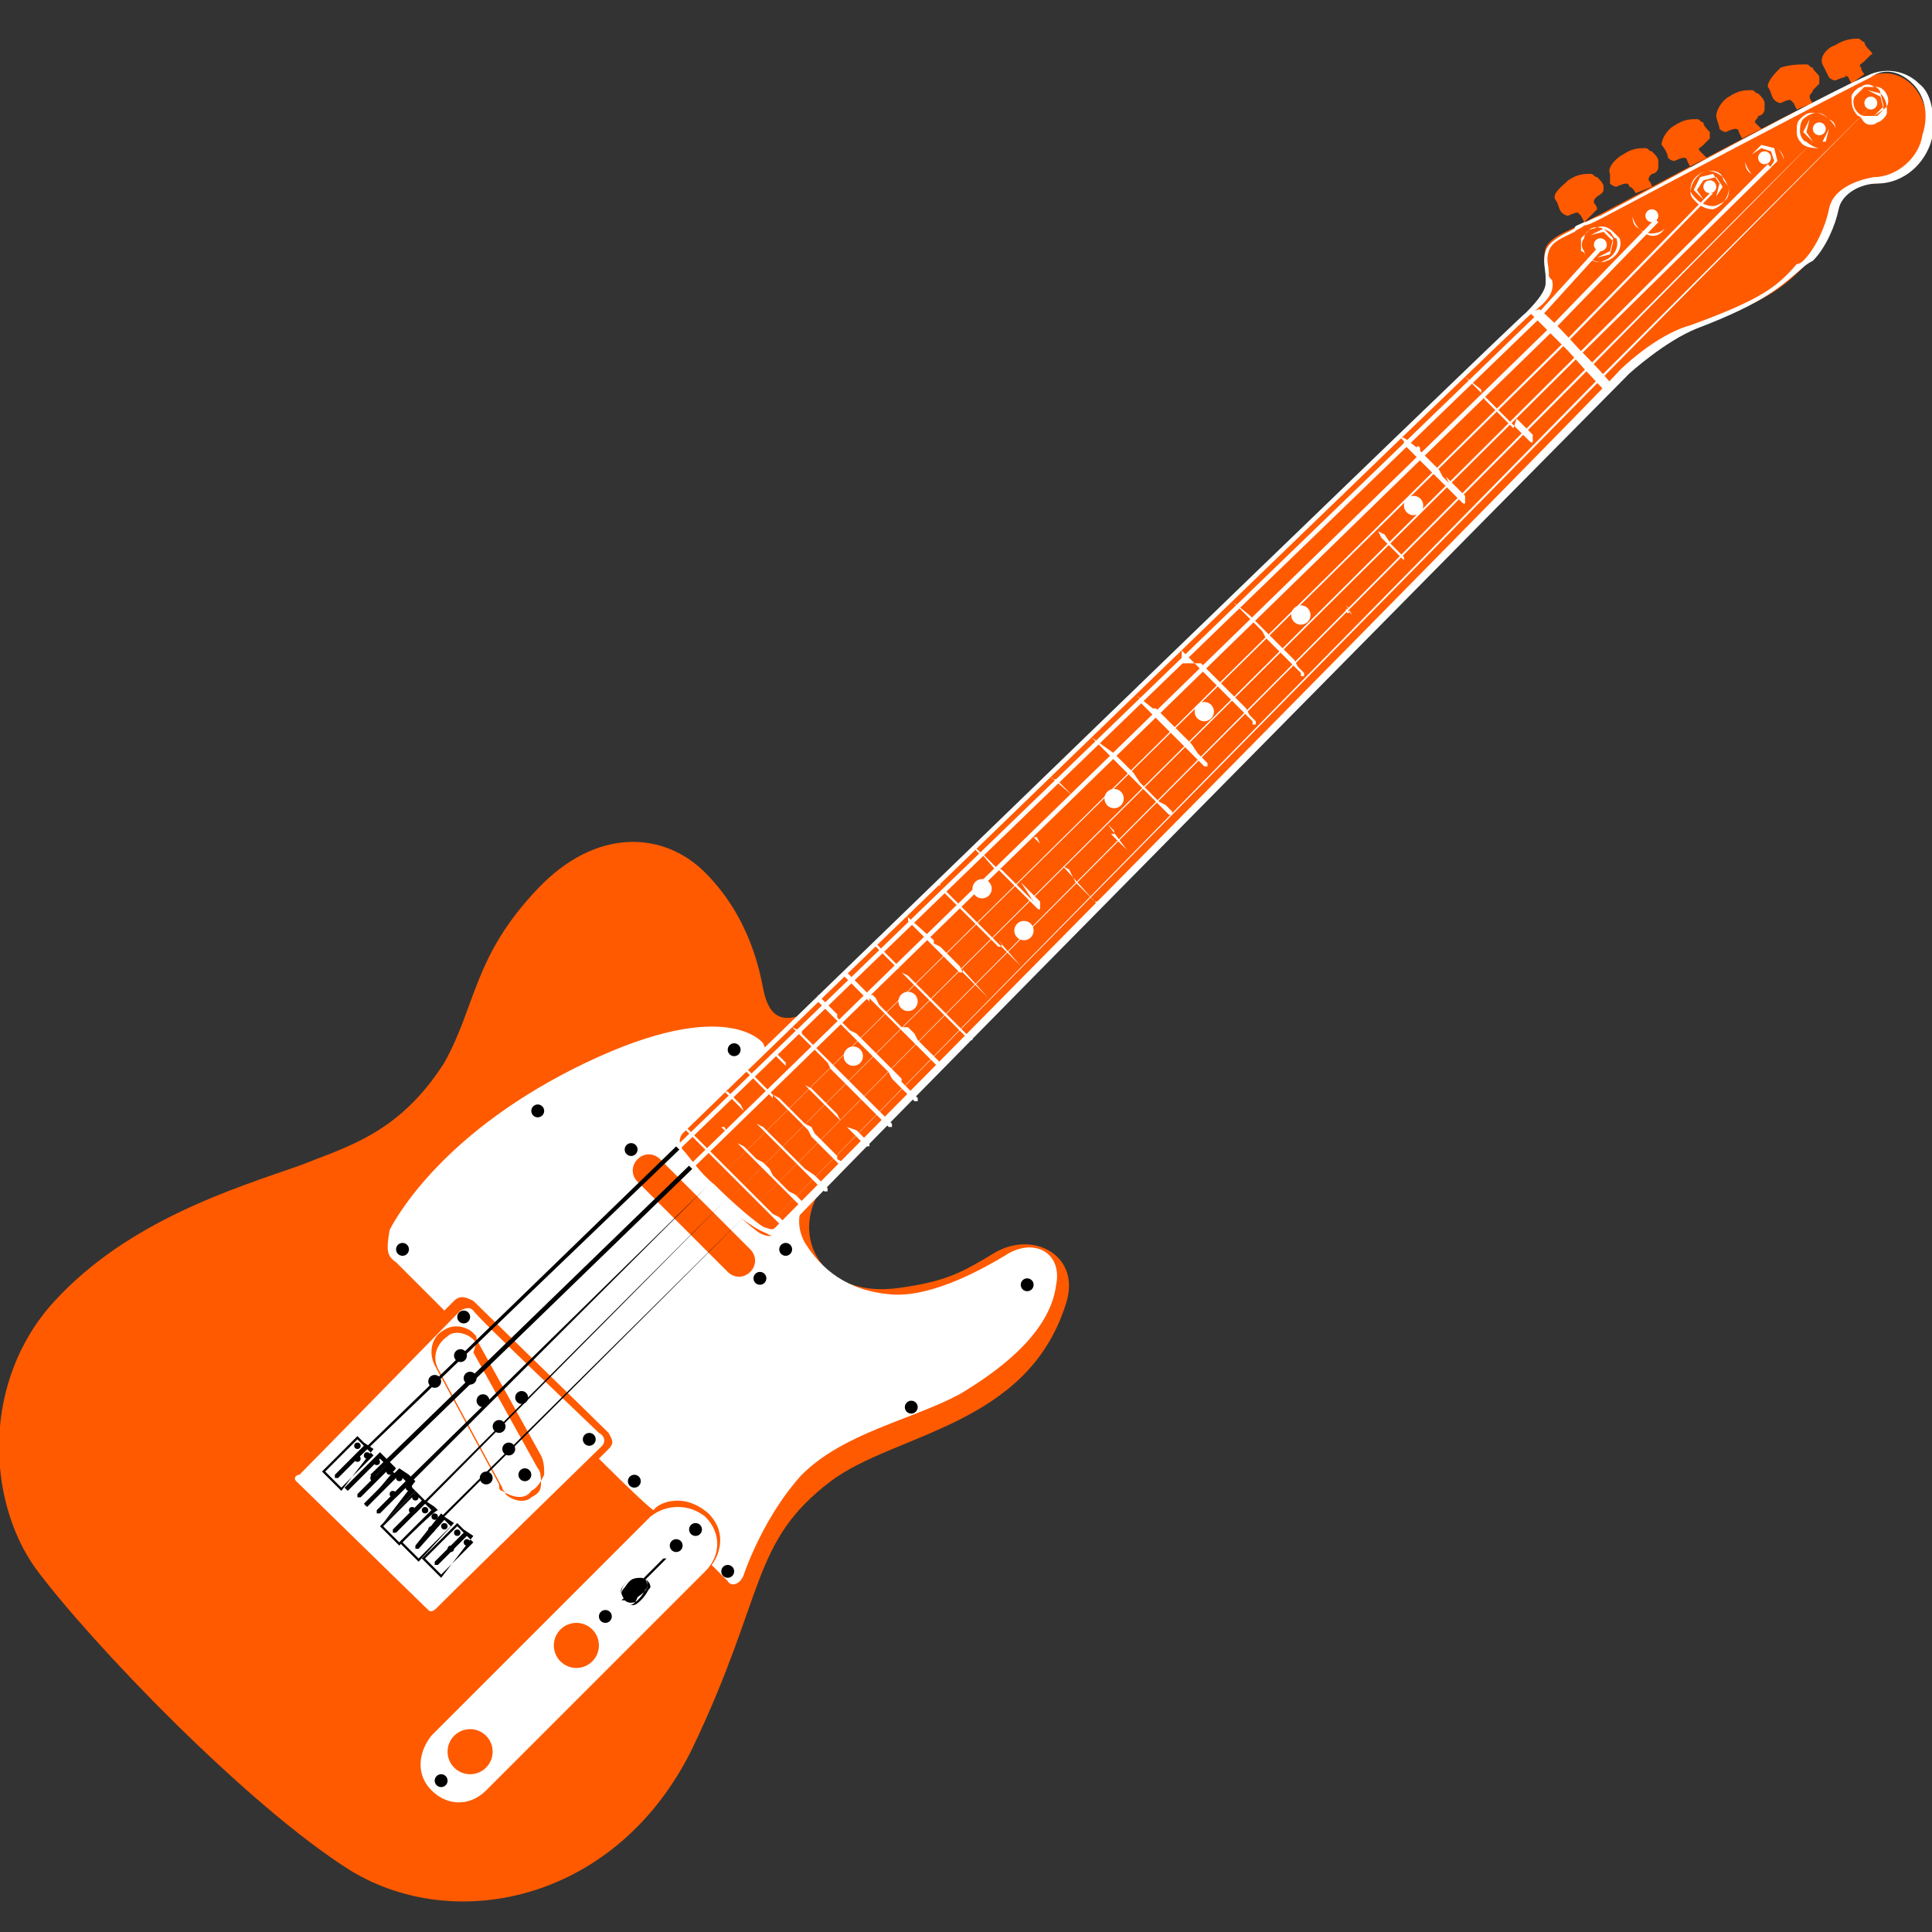 <svg enable-background="new 0 0 60 60" height="60" viewBox="0 0 60 60" width="60" xmlns="http://www.w3.org/2000/svg"><rect x="0" y="0" width="60" height="60" fill="#333333" stroke="none"/><path d="m25.8 33.3c-.1-.5-.6-2-.6-2s0 .2-.6.3-.8-.4-.9-.9-.4-2.2-1.8-3.6c-1.3-1.3-3.4-1.4-5.2.5-2 2.1-1.9 3.6-2.9 5.4-1.4 2.2-3 2.6-4.5 3.2-2 .7-5.3 1.7-7.6 4.2s-2.1 6.2-.6 8.3c1.7 2.3 6.6 7.4 9.8 9.4 3.3 2 8.3.9 10.6-3.8 2.3-4.8 1.8-6.4 4.3-8.3 2-1.5 6.1-1.7 7.3-5.5.5-1.5-1-2.3-2.2-1.6-1 .6-1.5.9-3 1.1-2.2.3-3.2-1.3-2.6-2.7.9-1.9.8-2.8.5-4z" fill="#ff5a00"/><path d="m13.8 40.7s.2-.2.3-.3c.2-.2.4-.1.6 0 .1.1 3.9 3.8 4.2 4.1.1.2.2.3 0 .5s-.3.3-.3.3 1.5 1.5 1.7 1.6c.1-.2.9-.6 1.7.1.7.7.2 1.5.1 1.6l.5.5c.1.2.4.1.5-.2s.7-1.9 1.8-3.1c1.3-1.3 3.4-1.7 4.9-2.5 1-.6 2.8-1.8 3-3.4.2-1-.7-1.5-1.6-.9-.5.3-2.2 1.3-3.5 1.2-1.4-.1-2.2-.8-2.7-1.6-.5-.9.2-1.5.1-2.2 0-.7-1.4-4-1.4-4s-1.1-1.5-5.5.6-5.9 4.8-6.1 5.2c-.1.6-.1.8.2 1 .2.2 1.5 1.5 1.5 1.5zm-4.6 5.3c.2.2 4.1 4 4.1 4 .1.1.2 0 .3-.1 1.2-1.2 4.9-4.8 5.1-5 .1-.1.1-.3-.1-.4-.2-.2-3.8-3.6-3.9-3.8-.1-.1-.2-.1-.4 0-.1.1-4.6 4.7-5 5.1-.1 0-.2.1-.1.2z" fill="#fff"/><circle cx="16.3" cy="45.8" r=".2"/><circle cx="15.8" cy="45" r=".2"/><circle cx="15.5" cy="44.3" r=".2"/><circle cx="15" cy="43.5" r=".2"/><circle cx="14.6" cy="42.8" r=".2"/><circle cx="14.3" cy="42.1" r=".2"/><path d="m15.6 46.3c-.1 0-.1-.1-.1-.2l-2-3.7c-.2-.4-.1-.9.3-1.1.3-.2.7-.1.9.1.1.1.1.1.1.2l2 3.6c.1.2.1.4.1.6-.1.2-.2.4-.4.5-.2.3-.6.2-.9 0zm-.9-4.7c-.2-.2-.6-.3-.8-.1-.3.2-.5.6-.3 1l2 3.7c0 .1.1.1.1.2.2.2.6.3.8.1.2-.1.3-.2.3-.4s0-.4-.1-.5l-2-3.6c.1-.3.1-.3 0-.4zm5.1-5.6c.2-.2.5-.2.7 0l2.8 2.8c.2.2.2.5 0 .7s-.5.2-.7 0l-2.8-2.8c-.2-.2-.2-.5 0-.7z" fill="#ff5a00"/><path d="m13.4 53.9 6.8-6.8c.5-.4 1.2-.4 1.7 0 .5.5.5 1.2 0 1.7l-6.8 6.8c-.5.5-1.2.5-1.7 0s-.4-1.2 0-1.7z" fill="#fff"/><circle cx="12.5" cy="38.8" r=".2"/><circle cx="16.7" cy="34.5" r=".2"/><circle cx="22.8" cy="32.6" r=".2"/><circle cx="24.4" cy="38.8" r=".2"/><circle cx="31.9" cy="39.9" r=".2"/><circle cx="28.3" cy="43.7" r=".2"/><circle cx="22.6" cy="48.8" r=".2"/><circle cx="19.7" cy="46" r=".2"/><circle cx="19.6" cy="35.7" r=".2"/><circle cx="23.6" cy="39.7" r=".2"/><circle cx="16.2" cy="43.4" r=".2"/><circle cx="13.5" cy="42.9" r=".2"/><circle cx="15.1" cy="45.9" r=".2"/><circle cx="14.4" cy="40.9" r=".2"/><circle cx="18.3" cy="44.7" r=".2"/><circle cx="21.6" cy="47.5" r=".2"/><circle cx="13.7" cy="55.3" r=".2"/><circle cx="18.8" cy="50.2" r=".2"/><circle cx="21" cy="48" r=".2"/><circle cx="17.9" cy="51.1" fill="#ff5a00" r=".7"/><circle cx="14.6" cy="54.4" fill="#ff5a00" r=".7"/><path d="m19.3 49.7 1.3-1.3h.1l-1.3 1.3s0 0-.1 0zm.6 0c-.2.2-.3.2-.5 0-.1-.2-.2-.3 0-.5s.4-.2.5-.2.3.1.3.3c-.1.1-.1.2-.3.4z"/><path d="m19.4 49.7c-.1-.1-.1-.2-.1-.2 0-.1 0-.2.1-.3.2-.2.3-.2.4-.3.1 0 .2 0 .2.1.1.1.1.1.1.2s0 .2-.3.4c-.1.3-.3.3-.4.1zm.6-.7s-.1-.1-.2 0c-.1 0-.2 0-.4.3-.1.1-.1.2-.1.2 0 .1 0 .1.1.2s.3.1.4 0c.2-.2.2-.3.3-.4 0-.1 0-.2-.1-.3z" fill="#fff"/><path d="m57.5 2.6s-.1-.2-.1-.2-.1-.1-.1 0c-.1 0-.3.1-.3.1s-.1 0-.2-.1c-.1-.2-.2-.4-.2-.4-.1-.2.1-.5.4-.6.3-.2.6-.2.7-.2s.1.1.2.1c0 .1.1.2.2.3s0 .1 0 .1-.2.2-.2.2c-.1.1-.2.1-.1.2 0 .1.1.2.1.2zm-1.7.8s-.1-.2-.1-.2-.1-.1-.1-.1c-.1 0-.3.1-.3.1s-.1 0-.2-.1-.1-.3-.2-.4c0-.2.2-.4.4-.6.3-.1.6-.1.8-.1.1 0 .1.1.2.1 0 .1.2.2.2.3v.2s-.2.2-.2.2c0 .1-.1.1-.1.2s.1.2.1.2zm-1.7.9s-.1-.2-.1-.2c0-.1-.1-.1-.1-.1-.1 0-.3.1-.3.1s-.1 0-.2-.1c0-.1-.1-.3-.1-.4 0-.2.2-.5.4-.6.3-.2.5-.2.7-.2.1 0 .1.1.2.1.1.1.2.2.2.3s0 .1 0 .2-.1.2-.2.2c0 .1-.1.1-.1.2.1.1.2.2.2.2zm-1.6.9s-.1-.2-.1-.2 0-.1-.1-.1-.3.1-.3.1-.1 0-.2-.1c0-.1-.1-.3-.2-.4 0-.2.2-.5.4-.6.3-.2.5-.2.7-.2.1 0 .1.1.2.1 0 .1.1.2.2.3v.2s-.2.2-.2.2c-.1.1-.2.1-.1.2s.2.2.2.2zm-1.7.8s-.1-.2-.2-.2c0-.1-.1-.1-.1-.1-.1 0-.3.1-.3.1s-.1 0-.2-.1c0 0 0-.2 0-.3-.1-.2.2-.5.4-.6.3-.2.5-.2.7-.2.1 0 .1.1.2.1.1.1.2.2.2.3s0 .1 0 .2-.1.2-.2.2c-.1.1-.1.1-.1.2.1.1.1.2.1.2s-.5.2-.5.2zm-1.6.9s-.1-.2-.1-.2-.1-.1-.1-.1c-.1 0-.3.1-.3.1s-.1 0-.2-.1-.1-.3-.2-.4c-.1-.2.2-.4.4-.6.3-.2.5-.2.7-.2.1 0 .1.1.2.1.1.1.2.2.2.3v.1c0 .1-.2.2-.2.2-.1.1-.1.1-.1.2.1.1.1.2.1.2zm0 0c-.5.3-1 .4-1.2.8-.1.4 0 .6.1 1 0 .3-.2.6-.6 1s-26.4 25.5-26.4 25.5-.3.2 0 .6c.4.6 1.9 2.1 2.5 2.5.4.2.5 0 .6-.1s26.3-26.6 26.3-26.6 1.1-1.1 2.1-1.4c2.4-.9 2.8-1.3 3.5-2 .4-.4.7-1.1.8-1.6.1-.6.8-.9 1.3-.9.8 0 1.5-.6 1.6-1.3.3-1.4-.7-2.5-1.8-2-1.6.6-8.3 4.3-8.8 4.5z" fill="#ff5a00"/><g fill="#fff"><path d="m22 37c-.5-.5-.9-.9-1-1.2-.2-.3-.1-.6.1-.7.4-.4 25.9-25.1 26.3-25.4.4-.4.6-.7.6-.9 0-.1 0-.2 0-.2 0-.2-.1-.5 0-.8s.5-.5.9-.7c0-.1.1-.1.3-.2.1 0 .2-.1.5-.2 1.7-.9 7-3.8 8.4-4.4.5-.2 1.1-.1 1.5.3.4.3.5 1 .4 1.7-.2.8-.9 1.4-1.7 1.4-.5 0-1.1.3-1.2.8s-.4 1.2-.8 1.6c-.2.1-.3.2-.3.2-.7.6-1.2 1.1-3.3 1.9-1 .4-2.1 1.4-2.1 1.4-1.1 1.1-26.1 26.4-26.2 26.6-.1.1-.3.3-.6.1-.5-.2-1.1-.7-1.8-1.3zm37.4-34.4c-.4-.4-.9-.5-1.3-.2-1.4.7-6.7 3.5-8.4 4.4-.2.1-.4.2-.5.2-.1.1-.2.1-.3.2-.4.2-.7.3-.8.6s0 .4 0 .7c0 .1 0 .1.1.2.1.4-.2.7-.6 1-.5.4-26.2 25.3-26.4 25.5 0 0-.2.2 0 .5.2.2.5.7 1 1.1.6.6 1.2 1.1 1.5 1.3.3.1.3.1.4 0 .2-.2 26-26.3 26.2-26.6 0 0 1.1-1.1 2.2-1.4 2.2-.8 2.7-1.2 3.3-1.9.1 0 .2-.1.2-.1.4-.4.7-1.1.8-1.6.1-.6.8-.9 1.4-1 .7 0 1.4-.6 1.5-1.3.2-.6.1-1.2-.3-1.6zm-10.1 5.4c-.1-.1-.1-.2-.2-.2 0-.1 0-.3 0-.4.1-.1.2-.2.3-.3.2-.1.4 0 .6.1.1.1.1.2.2.2.1.3-.1.6-.4.7-.1.1-.4 0-.5-.1zm.8-.8c-.2-.2-.4-.2-.6-.1-.1 0-.3.1-.3.3-.1.1-.1.3 0 .4 0 .1.1.2.1.2.2.1.4.2.6.1.3-.1.5-.4.4-.7-.1-.1-.1-.1-.2-.2zm-.8.5.1-.4.4-.1.3.3-.1.4-.4.1zm.1-.4-.1.4.3.3.4-.2.1-.4-.3-.3z"/><circle cx="49.7" cy="7.6" r=".2"/><path d="m50.9 7.1c-.1-.1-.2-.3-.2-.4 0-.2.1-.3.2-.4.2-.2.6-.2.8 0 .1.1.2.2.2.4s-.1.3-.2.4c-.2.3-.5.3-.8 0zm.8-.8c-.2-.2-.6-.2-.8 0-.1.1-.2.2-.2.4 0 .1 0 .3.2.4.2.2.6.2.8 0 .1-.1.2-.2.2-.4s-.1-.3-.2-.4zm-.6.7-.1-.4.3-.3.4.1.1.4-.3.3zm-.1-.4.1.4.4.1.3-.3-.1-.4-.4-.1z"/><circle cx="51.3" cy="6.7" r=".2"/><path d="m52.7 6.3c-.1-.1-.2-.2-.2-.3 0-.3.2-.6.5-.7.2 0 .4 0 .5.2.1.1.1.2.2.3 0 .3-.2.6-.5.7-.2 0-.4-.1-.5-.2zm.8-.8c-.1-.1-.3-.2-.5-.2-.3.1-.5.3-.5.6 0 .1.1.2.2.3s.3.2.5.2c.1 0 .3-.1.4-.2s.1-.3.1-.4c-.1-.1-.2-.2-.2-.3zm-.6.7-.3-.3.2-.4.4-.1.2.3-.1.4zm-.2-.3.2.3.4-.1.2-.3-.2-.3-.4.1z"/><circle cx="53.1" cy="5.8" r=".2"/><path d="m54.4 5.4c-.1-.1-.2-.3-.2-.4 0-.2.1-.3.2-.4.2-.2.6-.2.8 0 .1.1.2.3.2.4 0 .2-.1.3-.2.4-.2.2-.6.2-.8 0zm.8-.8c-.2-.2-.6-.2-.8 0-.1.1-.2.2-.2.4 0 .1 0 .3.2.4.2.2.6.2.8 0 .1-.1.2-.2.2-.4s-.1-.3-.2-.4zm-.7.6-.1-.4.3-.3.4.1.1.4-.3.3zm-.1-.4.1.4.4.1.2-.3-.1-.3-.3-.1z"/><circle cx="54.8" cy="4.9" r=".2"/><path d="m56 4.5c-.1-.1-.2-.2-.2-.4s0-.3.1-.4.2-.2.4-.2.3 0 .5.2c.2.1.2.2.2.3 0 .3-.2.6-.5.6-.2 0-.3 0-.5-.1zm.8-.8c-.1-.1-.3-.2-.4-.2s-.3.1-.4.2-.1.3-.1.4.1.3.2.3c.1.1.3.2.4.2.3 0 .5-.3.5-.6 0-.1-.1-.2-.2-.3zm-.5.7-.3-.3.2-.4h.4l.2.3-.2.4zm-.2-.3.2.3h.4l.1-.4-.2-.3h-.4z"/><circle cx="56.5" cy="4" r=".2"/><path d="m57.7 3.6c-.2-.2-.2-.4-.2-.6 0-.1.2-.3.3-.3.1-.1.3-.1.4 0 .1 0 .2.1.2.2.2.2.2.4.2.6 0 .1-.2.3-.3.3-.1.1-.3.1-.4 0s-.1-.2-.2-.2zm.8-.8c-.1-.1-.2-.1-.2-.1-.1 0-.3 0-.4 0-.1.1-.2.2-.3.3-.1.2 0 .4.1.5s.2.1.2.1h.4c.1-.1.2-.2.3-.3.1-.2 0-.4-.1-.5zm-.7.7-.1-.4.3-.3.4.1.1.4-.3.3zm-.1-.4.1.4.4.1.3-.2-.1-.4-.4-.2z"/><circle cx="58.1" cy="3.2" r=".2"/><path d="m47.5 9.7s.4.4 1.2 1.2c.8.9 1.2 1.3 1.2 1.3l.2-.2s-.2-.3-1.1-1.2c-.8-.9-1.2-1.2-1.2-1.2s-.3.1-.3.1zm-2 2 .1.1.1.1.1.1.1.1.1.1.1.1.1.1.1.1.2.2.2.2.1.1.1.1.1.1.1.1.1.1.1.1.1.1.1.1s.1.1.1 0 0-.1 0-.1v-.1l-.1-.1-.1-.1-.1-.1-.1-.1-.1-.1-.1.3-.1-.1-.2-.2-.1-.1-.1-.1-.1-.1-.1-.1-.1-.1-.1-.1-.1-.2v-.1l-.5-.4s-.1-.1 0 0c-.1 0-.1 0 0 0zm-2 1.9.1.1v.1l.1.1.1.1.1.1.1.1.1.1.1.1.1.1.1.1.2.2.1.1.1.1.1.1.1.1.1.1.1.1.1.1.1.1s.1.1.1 0v-.1-.1l-.1-.1-.1-.1-.1-.1-.1-.1-.1-.1-.1-.1.1.2-.2-.2-.1-.2-.1-.1-.1-.1-.1-.1-.1-.1-.1-.1-.1-.1v-.1s-.1-.1-.1 0c-.5-.4-.4-.3-.5-.3zm-1.8 1.8.1.1.1.1.1.1.1.1.1.1.1.1.1.1.1.1.1.1.2.2.1.2.1.1.1.1.1.1.1.1.1.1.1.1s.1.1.1.1 0 0 0-.1l-.1-.1-.1-.1-.1-.1-.1-.1-.1-.1.2.2-.1-.1-.2-.3-.2-.1-.1-.1-.1-.1-.1-.1-.1-.1-.1-.1-.1-.1-.1-.1-.4-.4c0-.1-.1-.1 0 0-.1 0-.1 0 0 0zm-1.8 1.6.1.1.1.1.1.1.1.1.1.1.1.1.1.1.1.1.2.2.2.2.2.2.1.1.1.1.1.1.1.1.1.1v.1s.1.1.1 0c0 0 0 0 0-.1l-.1-.1.2.3-.1-.1-.1-.1-.1-.1-.1-.1-.2-.2-.2-.2-.2-.2-.1-.1-.1-.1-.1-.1-.1-.1-.1-.1-.1-.1-.5-.5c0-.1 0-.1 0-.1zm-1.6 1.7.1.1.1.1.1.1.1.1.1.1.1.1.1.1.1.1.1.1.1.2.2.2.2.2.2.2.1.1.1.1.1.1.1.1.1.1v.1h.1s0 0 0-.1l-.1-.1.2.2-.1-.1-.1-.1-.1-.1-.1-.2-.2-.2-.2-.2-.2-.2-.1-.1-.1-.1-.1-.1-.1-.1-.1-.1-.1-.1-.1-.1-.1-.1-.5-.4c0-.1 0-.1 0 0-.1 0-.1 0 0 0zm-1.6 1.5.1.1.1.1.1.1.1.1.1.1.1.1.1.1.1.1.1.1.2.2.2.2.2.2.1.1.1.1.1.1.1.1.1.1.1.1.1.1v.1h.1s0 0 0-.1l-.1-.1-.1-.1.2.2-.1-.1-.1-.1-.1-.2-.1-.1-.2-.2-.2-.2-.2-.2-.1-.1-.1-.1-.1-.1-.1-.1-.1-.1-.1-.1-.1-.1h-.6v-.4c0-.1 0-.2 0 0 0-.1 0-.1 0 0zm-1.4 1.4.1.1v.1l.1.1.1.1.1.1.1.1.1.1.1.1.1.1.1.1.1.1.1.1.1.1.2.2.2.2.2.2.2.2.1.1h.1v-.1l.3.3-.2-.2-.2-.2-.2-.2-.2-.3-.1-.1-.1-.1-.1-.1-.1-.1-.1-.1-.1-.1-.1-.1-.1-.1-.1-.1-.1-.1-.1-.1h-.1l-.5-.4c0-.1 0-.1 0-.1zm-1.4 1.3.1.1.1.1.1.1.1.1.1.1.6.6.1.1.1.1.1.1.1.1.1.1.1.1.1.1.1.1.1.1.1.1.1.1.1.1.1.1h.1s0 0 0-.1l-.1-.1-.1-.1-.1-.1.1.1-.2-.1-.1-.1-.1-.1-.1-.1-.1-.1-.1-.1-.1-.1-.2-.3-.1-.1-.1-.1-.1-.1-.1-.1-.1-.1-.1-.1-.7-.5c0-.1 0-.1 0 0-.1-.1 0 0 0 0zm-1.3 1.2.1.1h.1l.1.1.1.1.1.1.1.1.1.1.1.1.1.1.1.1.1.1.1.1.1.1.1.1.1.1.1.1.1.1.1.1.1.1h.1v-.1l-.1-.1-.1-.1.6.8-.1-.1-.1-.1-.2-.2-.1-.1-.1-.1-.1-.1-.1-.1-.1-.1-.1-.1-.1-.1-.1-.1-.2-.2-.1-.1-.1-.1-.1-.1-.7-.6c0-.1 0-.1 0-.1zm-1.2 1.2.1.1.1.1.1.1.1.1.1.1.1.1.1.1.1.1.1.1.1.1.1.1.1.1.1.1.1.1.1.1.1.1.1.1.9 1 .1.1h.1v-.1h-.2l-.1-.1-.1-.1-.1-.1-.1-.1-.1-.1-.1-.1-.2-.4-.2-.1-.1-.1-.1-.1-.1-.1-.1-.1-.1-.1-.1-.1-.1-.1-.1-.2h-.1l-.7-.7c-.1 0-.1 0 0 0zm-1.1 1.1.1.1h.1l.1.1.1.1.1.1.1.1.1.1.1.1.1.1.1.1.1.1.1.1.1.1.1.1.1.1.1.1.1.1.1.1.1.1s.1.1.1 0 0 0 0-.1v-.1l-.1-.1-.1-.1-.1-.1-.1-.1-.1-.1-.1-.1.4.6-.1-.1-.1-.1-.1-.1-.1-.1-.1-.1-.1-.1-.1-.1-.1-.1-.2-.2h-.1s-.1-.1-.1 0c-.6-.7-.6-.7-.6-.6zm-1.1 1.1.1.1v.1l.1.1.1.1.1.1.1.1.1.1.1.1.1.1.1.1.1.1.1.1.1.1.1.1.1.1.1.1.1.1.1.1.1.1h.1v-.1l-.1-.1.7.8-.1-.1-.1-.1-.1-.1-.1-.1-.3-.3-.1-.1-.2-.2-.1-.1-.1-.1-.1-.1-.1-.1-.1-.1-.1-.1-.1-.1-.1-.1-.7-.7c0-.1-.1-.1-.1-.1s0 .1.1.1zm-1.1.9.1.1v.1l.1.1.1.1.1.1.1.1.1.1.1.1.1.1.1.1.1.1.1.1.1.1.1.1.1.1.1.1.1.1.1.1h.1s0-.1 0-.1l-.1-.1.9 1-.1-.1-.1-.1-.1-.1-.1-.1-.3-.3-.1-.1-.1-.2-.1-.1-.1-.1-.1-.1-.1-.1-.1-.1-.1-.1-.2-.1v-.1zm-1 .9.1.1.1.1.1.1.1.1.1.1.1.1.1.1.1.1.1.1.1.1.1.1.1.1.2.2.2.2.2.2.2.2.1.1.1.1.1.1.1.1.1.1.1.1.1.1.1.1.1.1.1.1h.1v-.1l-.2-.1-.1-.1-.1-.1-.1-.1-.1-.1-.1-.1-.1-.1-.1-.1-.1-.1-.1-.1-.2-.2-.2-.2-.2-.2-.2-.2-.1-.1-.2-.1-.1-.1v-.1l-.1-.1-.1-.1-.1-.1-.1-.1-.1-.1-.1-.1-.1-.1zm-.9 1 .1.1.1.1.1.1.1.1.1.1.1.1.1.1.1.1v-.1l.1.1.1.1.1.1.2.2.2.2.3.3.2.2.2.2.1.1.1.1.1.1.1.1.1.1.1.1.1.1h.1v-.1l-.1-.1-.1-.1-.1-.1-.1-.1-.1-.1-.1-.1-.1-.1-.1-.2-.2-.2h-.2l-.2-.2-.2-.2-.2-.2-.1-.1-.1-.2-.1-.1h-.1l-.1-.1-.1-.1-.1-.1-.1-.1-.1-.1-.1-.1-.1-.1-.1.1c.1-.1 0-.2 0 0 0-.1 0-.1 0 0zm-.8.8.1.1.1.1.1.1.1.1.1.1.1.1.1.1.1.1.1.1.1.1.1.1.1.1.2.2.2.2.2.2.2.2.2.2.1.2.1.1.1.1.1.1.1.1.1.1.1.1.1.1h.1v-.1l-.1-.1-.1-.1-.3-.3v-.1l-.1-.1-.1-.1-.1-.1-.1-.1-.2-.2-.2-.2-.2-.2-.2-.2-.2-.2-.2-.1-.1-.1-.1-.1-.1-.1-.1-.1v-.1l-.1-.1-.1-.1-.1-.1-.1-.1-.1-.1-.1-.1v.2c0-.1 0-.1 0 0 0-.1 0 0 0 0zm-.8.8.1.1.1.1.1.1.1.1.1.1.1.1.1.1.1.1.1.1.1.1.1.1.1.2.2.2.2.2.2.2.2.2.2.2.1.1.1.1.1.1.1.1.1.1.1.1.1.1.1.1h.1s0-.1 0-.1l-.1-.1-.1-.1-.1-.1-.1-.1-.1-.1-.2-.2-.1-.1-.1-.1-.2-.2-.2-.2-.2-.2-.2-.2-.2-.2-.1-.1-.1-.1-.1-.1-.1-.1-.1-.1-.1-.1-.1-.1-.1-.1-.1-.1v-.1h-.1l-.2-.1c0-.1 0-.1 0 0 0-.1 0 0 0 0zm-.7.7.1.1.1.1.1.1.1.1.1.1.1.1.1.1.1.1.1.1.1.1.1.1.1.1.2.2.2.2.2.2.2.2.2.2.1.1.1.1.1.1.1.1.1.1.1.1.1.1.1.1h.1v-.1l-.1-.1-.1-.1-.1-.1-.1-.1-.3-.1-.1-.1-.1-.1-.1-.2-.2-.2-.2-.2-.2-.2-.2-.2-.2-.1-.1-.1-.1-.1-.1-.1-.1-.1-.1-.1-.1-.1v-.1l-.1-.1-.1-.1-.1-.1h-.1l-.1-.1c0-.1 0-.1 0 0-.1-.1-.1 0 0 0zm-.7.7.1.1.1.1.1.1.1.1.1.1.1.1.1.1.1.1v-.1l.1.1.1.1.1.1.2.2.2.2.2.2.2.2.1.2.1.1.1.1.1.1.1.1.1.1.1.1.1.1.1.1.1.1h.1s0 0 0-.1l-.2-.1v-.1l-.1-.1-.1-.1-.1-.1-.1-.1-.1-.1-.1-.1-.1-.1-.1-.2-.2-.1-.2-.2-.2-.2-.2-.2-.1-.1-.1-.1-.2-.1-.1-.1-.1-.1-.1-.1-.1-.1-.1-.1-.1-.1-.1-.1-.1-.1-.1-.1.1.2c0-.1 0-.1 0 0-.1-.1-.1 0 0 0zm-.7.6.1.1.1.1.1.1.1.1.1.1.1.1.1.1.1.1.1.1.1.1.1.1.1.1.2.2.2.2.2.2.2.2.2.2.1.1.1.1.1.1.1.1.1.1.1.1.1.1.1.1.1.1h.1v-.1l-.1-.1-.1-.1-.1-.1-.1-.1-.3-.2-.1-.1-.1-.1-.1-.1-.1-.1-.1-.1-.2-.2-.2-.2-.2-.2-.2-.2-.2-.1-.1-.1-.1-.1-.1-.1-.1-.1-.1-.2-.1-.1-.1-.1-.1-.1-.1-.1h-.1c0-.1 0-.1-.1-.1 0 0 0 0 .1.1zm-.6.6.1.1.1.1.1.1.1.1.1.1.1.1.1.1.1.1.1.1.1.1.1.1.1.1.2.2.2.2.2.2.2.2.1.1.1.1.1.1.1.1.1.1.1.1.1.1.1.1.1.1.1.1h.1s0-.1 0-.1l-.1-.1-.1-.1-.1-.1-.2-.1-.1-.1-.1-.1-.1-.1-.1-.1-.1-.1-.1-.2-.2-.2-.2-.1-.2-.2-.2-.2-.2-.1-.1-.1-.1-.1-.1-.1-.1-.2h-.1l-.1-.1-.1-.1-.1-.1-.1-.1-.1-.1c0-.1 0-.1-.1-.1 0 0 0 .1.1.1zm-.6.6.2.2.1.1.1.1.1.1.1.1.1.1.1.1.1.1.1.1.1.1.1.1.2.2.2.2.2.2.2.2.1.1.1.1.1.1.1.1.1.1.1.1.1.1.1.1.1.1.1.1h.1v-.1l-.1-.1-.1-.1-.2-.1-.1-.1-.1-.1-.1-.1-.1-.1-.1-.1-.1-.1-.1-.1-.2-.2-.2-.2-.2-.2-.2-.2-.2-.2-.1-.1-.1-.1-.1-.1-.1-.1-.1-.1-.1-.1-.1-.1-.1-.1-.1-.1-.1-.1v.1c0-.1 0-.1 0 0-.1-.1-.1 0 0 0z"/></g><path d="m13.4 49.8-4.1-4zm-2.8-3.5-.6-.6 1.1-1.1.2.2-.9.9.9-.9.3.2zm-.5-.6.5.5 1-1-.2-.2-.9.9h-.1v-.1l.9-.9-.2-.2z"/><circle cx="11.1" cy="44.9" r=".1"/><circle cx="11.4" cy="45.2" r=".1"/><path d="m11.9 47.3-.6-.6 1.1-1.1.3.2-.9.9.9-.9.2.2zm-.5-.5.5.5 1-1-.2-.2-.9.9h-.1v-.1l.9-.9-.2-.2z"/><circle cx="12.4" cy="45.9" r=".1"/><circle cx="12.7" cy="46.2" r=".1"/><path d="m11.3 46.8-.6-.6 1.1-1.1.2.2-.9.9.9-.9.3.3zm-.5-.5.5.5 1-1-.2-.2-.9.9h-.1v-.1l.9-.9-.2-.2z"/><circle cx="11.7" cy="45.4" r=".1"/><circle cx="12.1" cy="45.7" r=".1"/><path d="m12.4 48-.6-.6 1.1-1.1.3.3-.9.9.9-.9.3.2zm-.5-.6.5.5 1-1-.2-.2-.9.9h-.1v-.1l.9-.9-.2-.2z"/><circle cx="12.9" cy="46.5" r=".1"/><circle cx="13.2" cy="46.9" r=".1"/><path d="m13 48.5-.6-.6 1.1-1.1.2.2-.8 1 .9-.9.3.2zm-.5-.6.5.5 1-1-.2-.2-.8.9h-.1v-.1l.9-.9-.2-.2c-.1 0-1.1 1-1.1 1z"/><circle cx="13.5" cy="47.1" r=".1"/><circle cx="13.8" cy="47.4" r=".1"/><path d="m13.7 49-.6-.6 1.1-1.1.2.2-.9.9.9-.9.3.2zm-.5-.6.5.5 1-1-.2-.2-.9.9h-.1v-.1l.9-.9-.2-.2z"/><circle cx="14.2" cy="47.6" r=".1"/><circle cx="14.5" cy="47.9" r=".1"/><path d="m21 35.6.1.1-10 9.6h-.1z"/><path d="m21.1 35.7-.1-.1 26.7-25.8 2-2.2.1.1-2 2.2z" fill="#fff"/><path d="m21.4 36.2.1.1-9.9 9.6-.1-.1z"/><path d="m21.5 36.3-.1-.1 26.7-26 3.3-3.4.1.1-3.3 3.4z" fill="#fff"/><path d="m22 36.8-9.7 9.7-.1-.1z"/><path d="m22 36.9 26.6-26.3 4.5-4.6h.1l-4.5 4.6z" fill="#fff"/><path d="m22.5 37.3-9.6 9.7h-.1z"/><path d="m22.5 37.4 26.5-26.4 5.9-5.9.1.1-5.9 5.8z" fill="#fff"/><path d="m23.1 37.8-9.7 9.7h-.1z"/><path d="m23.1 37.8 26.3-26.5 7.1-7.1-7.1 7.2z" fill="#fff"/><path d="m23.7 38.3-9.7 9.9z"/><path d="m23.7 38.2 26.1-26.5 8.4-8.5-8.5 8.5z" fill="#fff"/><circle cx="11.1" cy="45.3" r=".1"/><circle cx="11.6" cy="45.9" r=".1"/><circle cx="12.2" cy="46.4" r=".1"/><circle cx="12.8" cy="46.9" r=".1"/><circle cx="13.4" cy="47.5" r=".1"/><circle cx="14" cy="48.1" r=".1"/><g fill="#fff"><circle cx="26.5" cy="32.8" r=".3"/><circle cx="28.2" cy="31.1" r=".3"/><circle cx="30.5" cy="27.6" r=".3"/><circle cx="31.8" cy="28.9" r=".3"/><circle cx="34.6" cy="24.8" r=".3"/><circle cx="37.4" cy="22.1" r=".3"/><circle cx="40.4" cy="19.1" r=".3"/><circle cx="43.9" cy="15.7" r=".3"/></g></svg>